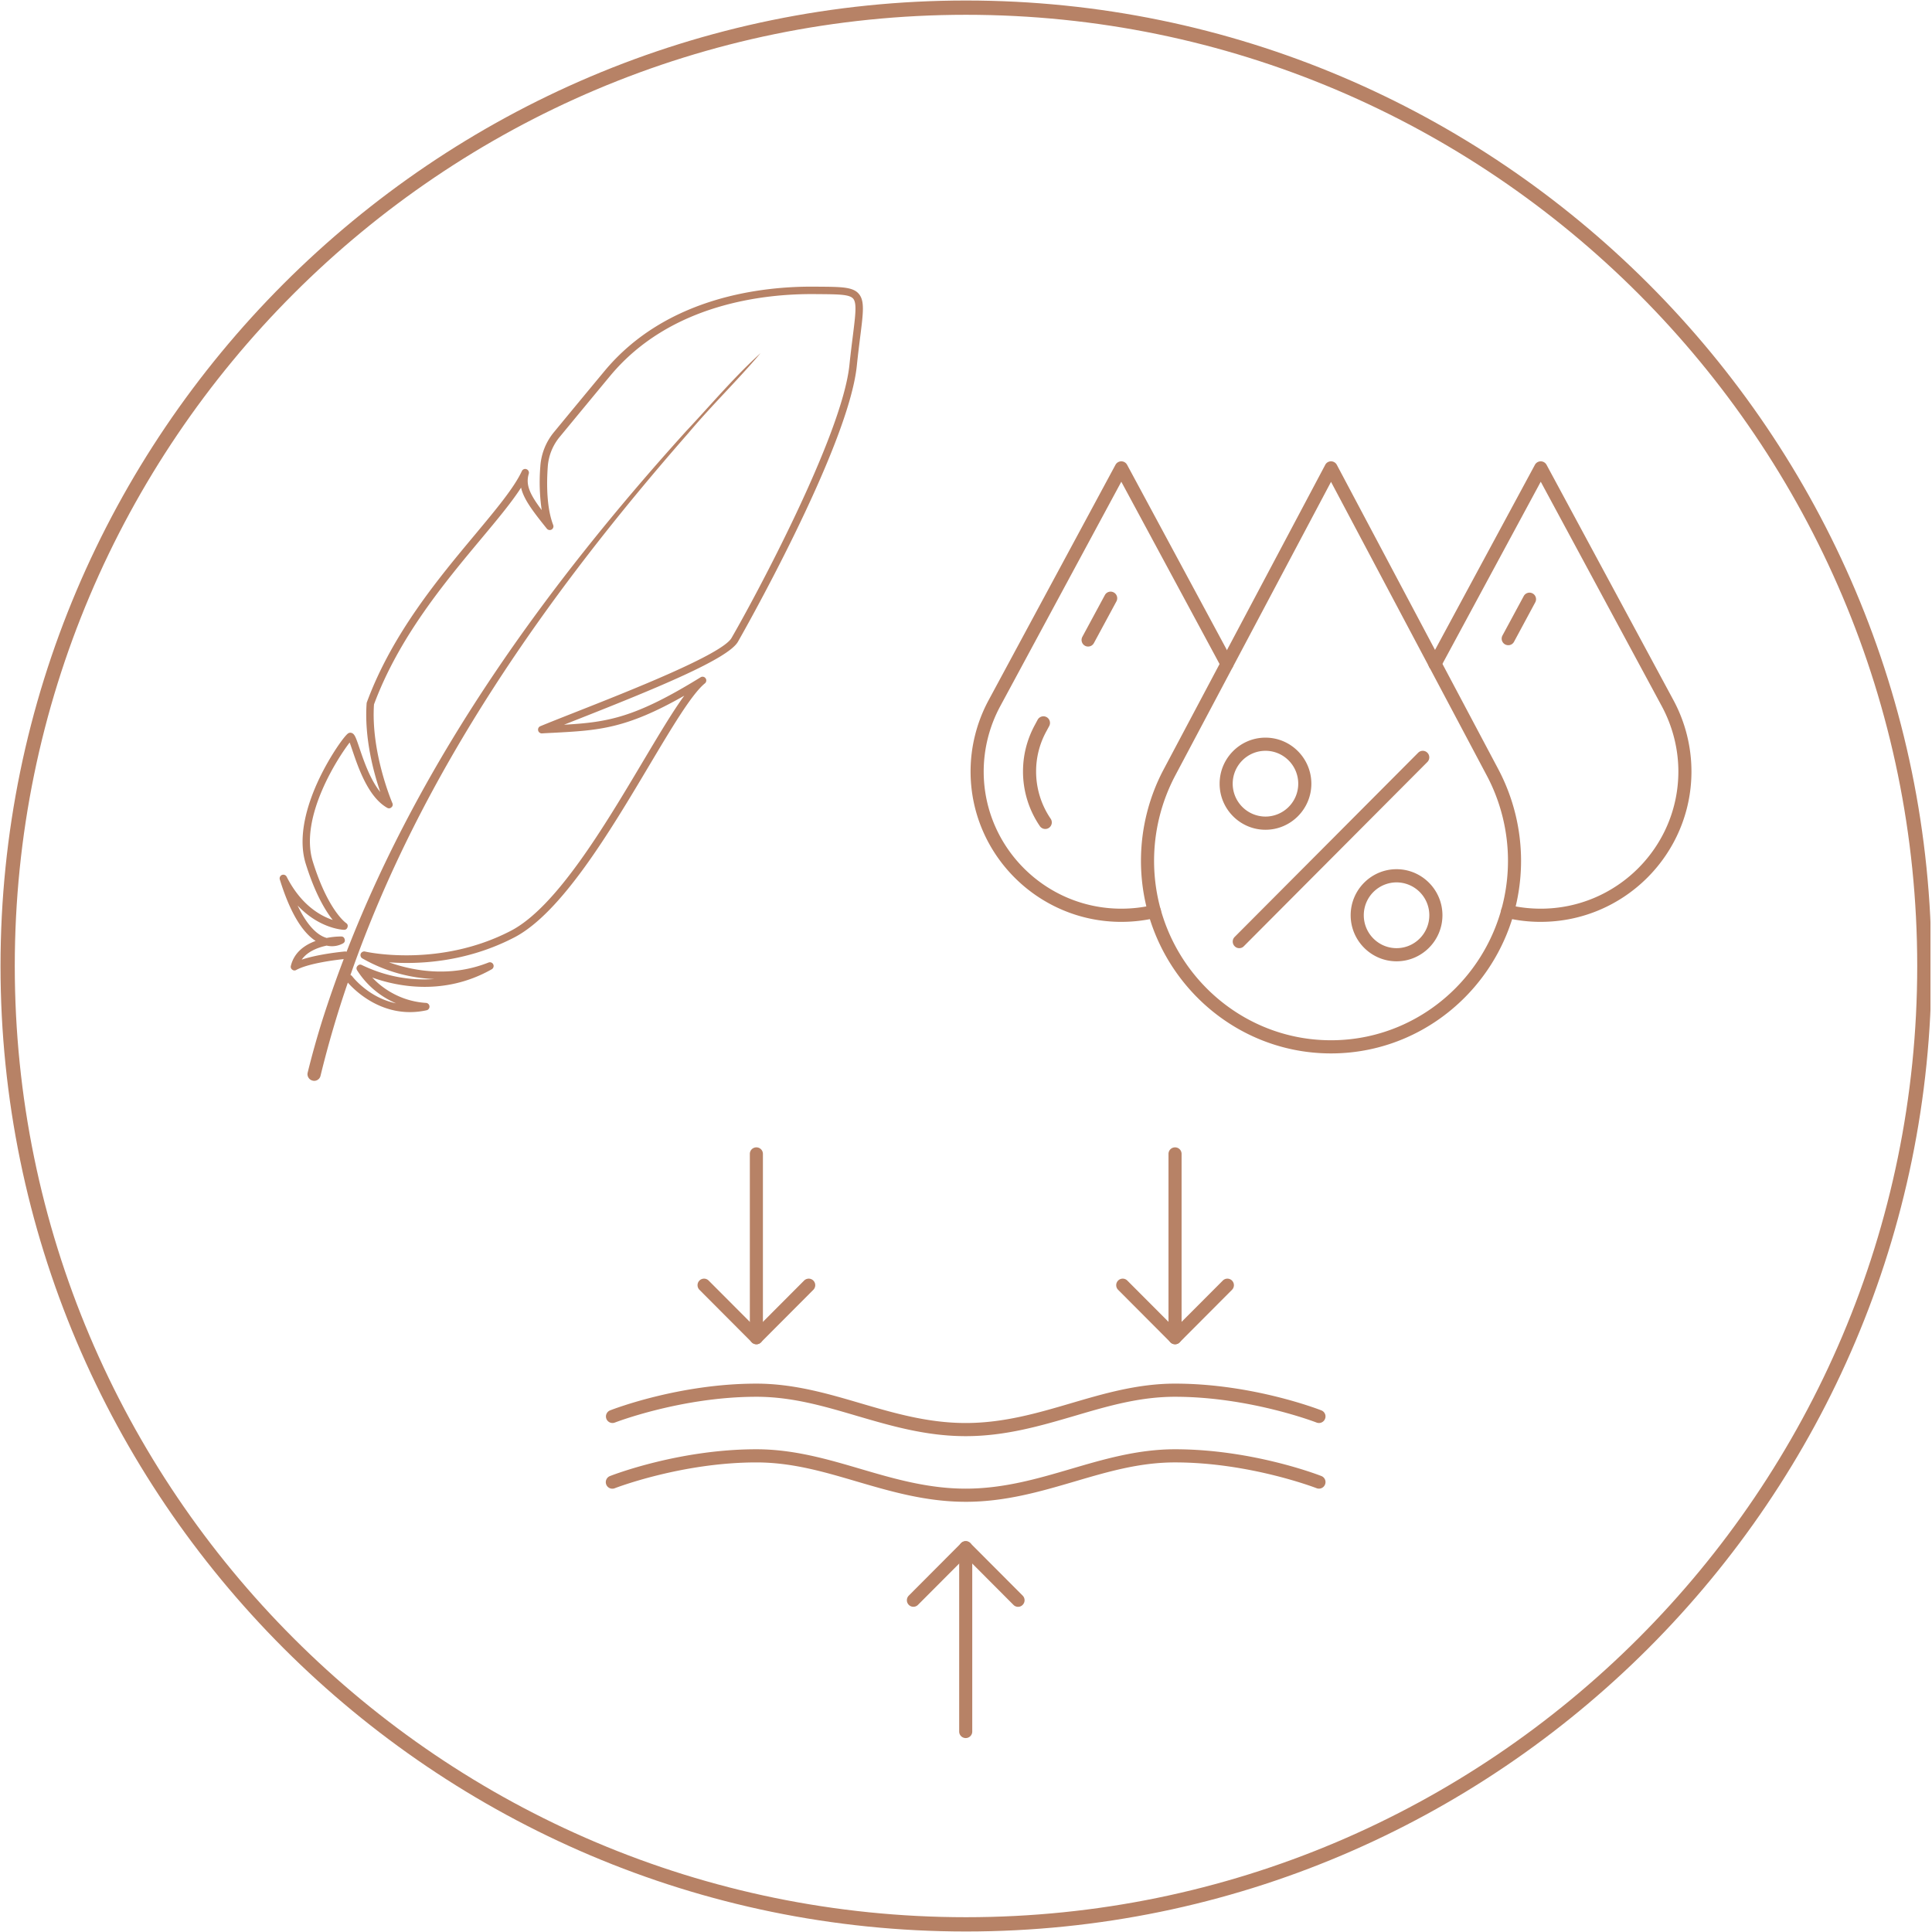 <svg xmlns="http://www.w3.org/2000/svg" width="300" height="300" preserveAspectRatio="xMidYMid meet" version="1.0" viewBox="0 0 224.88 225" zoomAndPan="magnify"><defs><clipPath id="10b37c5549"><path d="M0 .059h224.762v224.879H0Zm0 0" clip-rule="nonzero"/></clipPath><clipPath id="8f19af57af"><path d="M132 53.723h46v68.96h-46Zm0 0" clip-rule="nonzero"/></clipPath><clipPath id="d6915b5332"><path d="M166 53.723h30.926V108H166Zm0 0" clip-rule="nonzero"/></clipPath><clipPath id="8b33b461ff"><path d="M112.973 53.723H144V108h-31.027Zm0 0" clip-rule="nonzero"/></clipPath><clipPath id="8ee9c1bdf1"><path d="M70.355 161h83.954v7H70.355Zm0 0" clip-rule="nonzero"/></clipPath><clipPath id="96cee02c1c"><path d="M70.355 168h83.954v7H70.355Zm0 0" clip-rule="nonzero"/></clipPath><clipPath id="01d13618c5"><path d="M111 179h3v23.5h-3Zm0 0" clip-rule="nonzero"/></clipPath><clipPath id="4a703766c5"><path d="M136 133.535h2V157h-2Zm0 0" clip-rule="nonzero"/></clipPath><clipPath id="5c7f7cd7e9"><path d="M87 133.535h2V157h-2Zm0 0" clip-rule="nonzero"/></clipPath><clipPath id="c6ceac45fe"><path d="M32 33h69v93H32Zm0 0" clip-rule="nonzero"/></clipPath><clipPath id="939e3b5b30"><path d="m95.797 25.27 28.512 56.14-88.223 44.805L7.574 70.07Zm0 0" clip-rule="nonzero"/></clipPath><clipPath id="42d60aa257"><path d="m95.797 25.27 28.512 56.14-88.223 44.805L7.574 70.07Zm0 0" clip-rule="nonzero"/></clipPath></defs><g clip-path="url(#10b37c5549)"><path fill="#b78266" fill-opacity="1" fill-rule="nonzero" d="M112.441 224.941C50.461 224.941 0 174.481 0 112.5 0 50.52 50.46.059 112.441.059c61.98 0 112.438 50.46 112.438 112.441 0 61.98-50.457 112.441-112.438 112.441Zm0-223.218C51.348 1.723 1.661 51.406 1.661 112.5s49.687 110.777 110.78 110.777c61.094 0 110.778-49.683 110.778-110.777S173.535 1.723 112.44 1.723Zm0 0"/></g><g clip-path="url(#8f19af57af)"><path fill="#b78266" fill-opacity="1" fill-rule="nonzero" d="m154.95 56.117-18.157 34.23a21.295 21.295 0 0 0-2.45 9.895c0 11.528 9.243 20.906 20.606 20.906 11.367 0 20.61-9.378 20.61-20.906 0-3.437-.848-6.863-2.454-9.894Zm0 66.563c-12.204 0-22.134-10.067-22.134-22.438 0-3.683.907-7.36 2.63-10.613l18.831-35.496a.75.75 0 0 1 .672-.406.76.76 0 0 1 .676.406l18.828 35.488a22.869 22.869 0 0 1 2.629 10.621c0 12.371-9.926 22.438-22.133 22.438"/></g><path fill="#b78266" fill-opacity="1" fill-rule="nonzero" d="M175.586 75.14a.763.763 0 0 1-.668-1.129l2.477-4.593a.762.762 0 1 1 1.34.73l-2.473 4.594a.754.754 0 0 1-.676.399"/><g clip-path="url(#d6915b5332)"><path fill="#b78266" fill-opacity="1" fill-rule="nonzero" d="M179.375 107.36c-1.371 0-2.727-.157-4.04-.47a.769.769 0 0 1-.565-.921.77.77 0 0 1 .917-.57c1.196.285 2.434.425 3.688.425 8.836 0 16.027-7.172 16.027-15.98 0-2.621-.664-5.23-1.91-7.563l-14.117-26.18-11.652 21.587a.757.757 0 0 1-1.032.308.774.774 0 0 1-.312-1.039l12.32-22.832a.77.77 0 0 1 1.348 0l14.789 27.43a17.567 17.567 0 0 1 2.09 8.289c0 9.656-7.875 17.515-17.551 17.515"/></g><path fill="#b78266" fill-opacity="1" fill-rule="nonzero" d="M126.664 75.297a.747.747 0 0 1-.363-.09.774.774 0 0 1-.313-1.039l2.625-4.867a.759.759 0 0 1 1.035-.305.768.768 0 0 1 .313 1.035l-2.629 4.867a.763.763 0 0 1-.668.399M121.672 96.543a.77.77 0 0 1-.633-.336 11.275 11.275 0 0 1-1.96-6.363c0-1.89.46-3.7 1.355-5.371l.351-.653a.767.767 0 0 1 1.035-.308.774.774 0 0 1 .313 1.039l-.352.652a9.66 9.66 0 0 0-1.176 4.64 9.73 9.73 0 0 0 1.692 5.5.77.77 0 0 1-.195 1.067.771.771 0 0 1-.43.133"/><g clip-path="url(#8b33b461ff)"><path fill="#b78266" fill-opacity="1" fill-rule="nonzero" d="M130.527 107.36c-9.68 0-17.554-7.86-17.554-17.516 0-2.875.722-5.735 2.093-8.285l14.786-27.434a.772.772 0 0 1 .675-.398c.282 0 .536.152.672.398L143.5 76.957a.762.762 0 0 1-.309 1.04.758.758 0 0 1-1.03-.31l-11.634-21.585-14.12 26.18a16.093 16.093 0 0 0-1.907 7.562c0 8.808 7.191 15.98 16.027 15.98 1.25 0 2.493-.14 3.684-.426a.77.77 0 0 1 .918.57.76.76 0 0 1-.566.923 17.402 17.402 0 0 1-4.036.468"/></g><path fill="#b78266" fill-opacity="1" fill-rule="nonzero" d="M147.316 87.438c-2.101 0-3.816 1.718-3.816 3.832a3.83 3.83 0 0 0 3.816 3.828 3.827 3.827 0 0 0 3.817-3.828c0-2.114-1.711-3.832-3.817-3.832Zm0 9.195c-2.945 0-5.34-2.406-5.34-5.363 0-2.957 2.395-5.364 5.34-5.364 2.946 0 5.344 2.406 5.344 5.364 0 2.957-2.398 5.363-5.344 5.363M162.582 102.762a3.824 3.824 0 0 0-3.816 3.828c0 2.113 1.71 3.832 3.816 3.832s3.816-1.719 3.816-3.832a3.824 3.824 0 0 0-3.816-3.828Zm0 9.191c-2.945 0-5.344-2.406-5.344-5.363 0-2.957 2.399-5.363 5.344-5.363 2.945 0 5.344 2.406 5.344 5.363 0 2.957-2.399 5.363-5.344 5.363M144.266 110.422a.72.72 0 0 1-.54-.227.764.764 0 0 1 0-1.078l21.372-21.453c.3-.3.777-.3 1.074 0 .297.3.297.777 0 1.078L144.8 110.195a.712.712 0 0 1-.535.227"/><g clip-path="url(#8ee9c1bdf1)"><path fill="#b78266" fill-opacity="1" fill-rule="nonzero" d="M112.406 167.254c-4.629 0-8.719-1.203-12.672-2.36-3.898-1.148-7.574-2.226-11.707-2.226-8.695 0-16.406 2.973-16.484 3.004a.763.763 0 0 1-.984-.438.763.763 0 0 1 .437-.984c.32-.125 8.04-3.113 17.031-3.113 4.348 0 8.309 1.164 12.137 2.289 3.844 1.129 7.828 2.297 12.242 2.297 4.418 0 8.399-1.168 12.246-2.297 3.825-1.125 7.79-2.29 12.133-2.29 8.996 0 16.715 2.989 17.035 3.114.399.156.59.598.434.984a.757.757 0 0 1-.98.438c-.079-.031-7.794-3.004-16.489-3.004-4.129 0-7.808 1.078-11.707 2.227-3.95 1.156-8.039 2.359-12.672 2.359"/></g><g clip-path="url(#96cee02c1c)"><path fill="#b78266" fill-opacity="1" fill-rule="nonzero" d="M112.406 174.898c-4.629 0-8.719-1.203-12.672-2.359-3.898-1.148-7.574-2.226-11.707-2.226-8.695 0-16.406 2.972-16.484 3.003a.762.762 0 1 1-.547-1.422c.32-.124 8.04-3.113 17.031-3.113 4.348 0 8.309 1.164 12.137 2.29 3.844 1.128 7.828 2.296 12.242 2.296 4.418 0 8.399-1.168 12.246-2.297 3.825-1.125 7.79-2.289 12.133-2.289 8.996 0 16.715 2.989 17.035 3.114.399.152.59.597.434.984a.757.757 0 0 1-.98.437c-.079-.03-7.794-3.004-16.489-3.004-4.129 0-7.808 1.079-11.707 2.227-3.95 1.156-8.039 2.36-12.672 2.36"/></g><path fill="#b78266" fill-opacity="1" fill-rule="nonzero" d="M118.504 187.129a.735.735 0 0 1-.54-.227l-5.558-5.574-5.558 5.574a.754.754 0 0 1-1.07 0 .764.764 0 0 1 0-1.078l6.093-6.113c.297-.3.774-.3 1.07 0l6.098 6.113c.297.301.297.778 0 1.078a.733.733 0 0 1-.535.227"/><g clip-path="url(#01d13618c5)"><path fill="#b78266" fill-opacity="1" fill-rule="nonzero" d="M112.406 202.414a.76.76 0 0 1-.761-.762v-21.406a.76.76 0 0 1 .761-.762c.426 0 .762.34.762.762v21.406a.758.758 0 0 1-.762.762"/></g><path fill="#b78266" fill-opacity="1" fill-rule="nonzero" d="M136.785 156.55a.718.718 0 0 1-.535-.226l-6.094-6.113a.764.764 0 0 1 0-1.078.754.754 0 0 1 1.07 0l5.56 5.574 5.562-5.574a.754.754 0 0 1 1.07 0c.297.3.297.777 0 1.078l-6.094 6.113a.72.72 0 0 1-.539.227M88.027 156.55a.718.718 0 0 1-.535-.226l-6.094-6.113a.764.764 0 0 1 0-1.078.754.754 0 0 1 1.07 0l5.56 5.574 5.558-5.574a.76.76 0 0 1 1.074 0c.297.3.297.777 0 1.078l-6.097 6.113a.706.706 0 0 1-.536.227"/><g clip-path="url(#4a703766c5)"><path fill="#b78266" fill-opacity="1" fill-rule="nonzero" d="M136.785 156.55a.761.761 0 0 1-.762-.765v-21.402a.76.76 0 0 1 .762-.762c.426 0 .762.34.762.762v21.402a.759.759 0 0 1-.762.766"/></g><g clip-path="url(#5c7f7cd7e9)"><path fill="#b78266" fill-opacity="1" fill-rule="nonzero" d="M88.027 156.55a.761.761 0 0 1-.761-.765v-21.402a.76.76 0 0 1 .761-.762c.426 0 .762.34.762.762v21.402a.759.759 0 0 1-.762.766"/></g><g clip-path="url(#c6ceac45fe)"><g clip-path="url(#939e3b5b30)"><g clip-path="url(#42d60aa257)"><path fill="#b78266" fill-opacity="1" fill-rule="nonzero" d="M64.48 50.297a6.998 6.998 0 0 0-1.617 4.066 22.43 22.43 0 0 0 .164 5.04c-1.414-1.883-1.882-2.954-1.507-4.227a.423.423 0 0 0-.028-.317.408.408 0 0 0-.234-.214.404.404 0 0 0-.317 0 .428.428 0 0 0-.226.218c-.903 1.942-2.992 4.442-5.41 7.344-4.32 5.172-9.696 11.61-12.64 19.578a.42.42 0 0 0-.028.121c-.285 4.07.84 8.145 1.59 10.332-1.184-1.453-1.938-3.68-2.434-5.148-.402-1.184-.54-1.582-.867-1.719a.464.464 0 0 0-.406.016c-.41.207-2.145 2.629-3.45 5.394-1.258 2.676-2.543 6.547-1.523 9.817 1.094 3.504 2.3 5.48 3.144 6.539-1.418-.469-3.683-1.719-5.367-5.032a.415.415 0 0 0-.234-.21.412.412 0 0 0-.313.003.395.395 0 0 0-.226.215.413.413 0 0 0-.024.313c1.145 3.699 2.543 6.097 4.172 7.156-1.242.453-2.492 1.3-2.883 2.89a.398.398 0 0 0 .157.45.394.394 0 0 0 .468.039c1.461-.793 4.672-1.176 5.528-1.266a136.834 136.834 0 0 0-2.5 7.149c-.625 2-1.192 4.023-1.696 6.066a.754.754 0 0 0 .09.586c.114.184.274.3.48.352a.723.723 0 0 0 .587-.09.74.74 0 0 0 .34-.48 122.983 122.983 0 0 1 3.18-10.844c.796.906 4.183 4.316 9.171 3.222a.405.405 0 0 0 .254-.168.426.426 0 0 0 .082-.289.412.412 0 0 0-.129-.277.415.415 0 0 0-.277-.125 9.252 9.252 0 0 1-3.406-.879 9.406 9.406 0 0 1-2.852-2.074c2.652.957 8.25 2.25 13.918-.965a.438.438 0 0 0-.059-.785.442.442 0 0 0-.316 0c-4.578 1.816-8.934.926-11.598-.024 3.305.246 8.914.051 14.59-2.894 5.496-2.852 11.152-12.352 15.695-19.985 2.676-4.492 4.985-8.37 6.512-9.609a.405.405 0 0 0 .153-.277.414.414 0 0 0-.075-.309.426.426 0 0 0-.265-.176.414.414 0 0 0-.313.055c-7.656 4.727-10.805 5.234-15.91 5.527.508-.199 1.043-.414 1.61-.636 9.16-3.614 17.48-7.024 18.64-9.02.129-.223 12.844-22.484 13.848-32.133.136-1.312.273-2.41.394-3.375.367-2.898.531-4.218-.172-5.031-.687-.789-2.007-.8-4.636-.82l-.457-.004c-6.051-.055-17.278 1.144-24.493 9.808a1925.108 1925.108 0 0 0-5.879 7.106ZM94.848 34.25l.46.004c2.294.02 3.555.027 3.989.523.445.516.273 1.875-.035 4.344-.121.973-.262 2.074-.399 3.395-.855 8.218-11.05 27.164-13.734 31.789-1.106 1.906-11.817 6.129-18.215 8.652-1.605.633-2.992 1.18-4.047 1.617a.419.419 0 0 0-.219.2.434.434 0 0 0-.035.296.407.407 0 0 0 .164.25c.082.067.18.094.285.09.43-.027.844-.047 1.247-.066 5.336-.281 8.511-.446 15.32-4.324-1.356 1.855-2.969 4.57-4.848 7.722-4.488 7.54-10.074 16.922-15.351 19.66-8.39 4.356-16.895 2.438-16.98 2.414a.404.404 0 0 0-.294.04.42.42 0 0 0-.21.52c.03.1.093.179.183.233a18.343 18.343 0 0 0 8.394 2.41c-2.941.204-5.75-.34-8.418-1.62-.19-.106-.363-.079-.515.078-.149.156-.172.332-.063.52a10.018 10.018 0 0 0 4.54 3.85c-3.149-.64-5.012-3.023-5.114-3.156a.453.453 0 0 0-.2-.144c8.235-23.567 23.02-44.477 39.36-63.113 2.672-3.18 5.782-6.204 8.403-9.305-3.024 2.719-5.817 6.05-8.66 9.074-16.208 17.926-30.75 37.969-39.555 60.64a.44.44 0 0 0-.2-.034c-.144.015-3.015.277-5.023.949.676-.961 1.899-1.418 2.91-1.633a2.675 2.675 0 0 0 1.907-.262c.183-.113.246-.277.183-.484-.058-.211-.195-.317-.414-.317a8.975 8.975 0 0 0-1.68.172 3.546 3.546 0 0 1-.242-.082c-.847-.332-1.992-1.27-3.144-3.699 2.527 2.688 5.242 2.828 5.386 2.832.22.008.36-.094.426-.3.067-.212.008-.376-.176-.497-.02-.011-2.086-1.445-3.863-7.144-1.617-5.184 3.008-12.227 4.29-13.871.097.25.206.582.312.89.691 2.043 1.847 5.457 4.054 6.711.18.102.348.082.5-.054a.403.403 0 0 0 .106-.497c-.024-.058-2.516-5.875-2.137-11.488 2.899-7.805 8.203-14.16 12.469-19.27 1.87-2.238 3.547-4.245 4.66-5.976.305 1.36 1.379 2.758 3 4.777a.42.42 0 0 0 .258.153.402.402 0 0 0 .293-.047.413.413 0 0 0 .191-.23.42.42 0 0 0-.004-.301c-.77-2.016-.77-4.762-.636-6.711a6.116 6.116 0 0 1 1.421-3.578c1.547-1.875 4.368-5.293 5.872-7.102 6.992-8.39 17.93-9.555 23.828-9.5Zm0 0"/></g></g></g></svg>